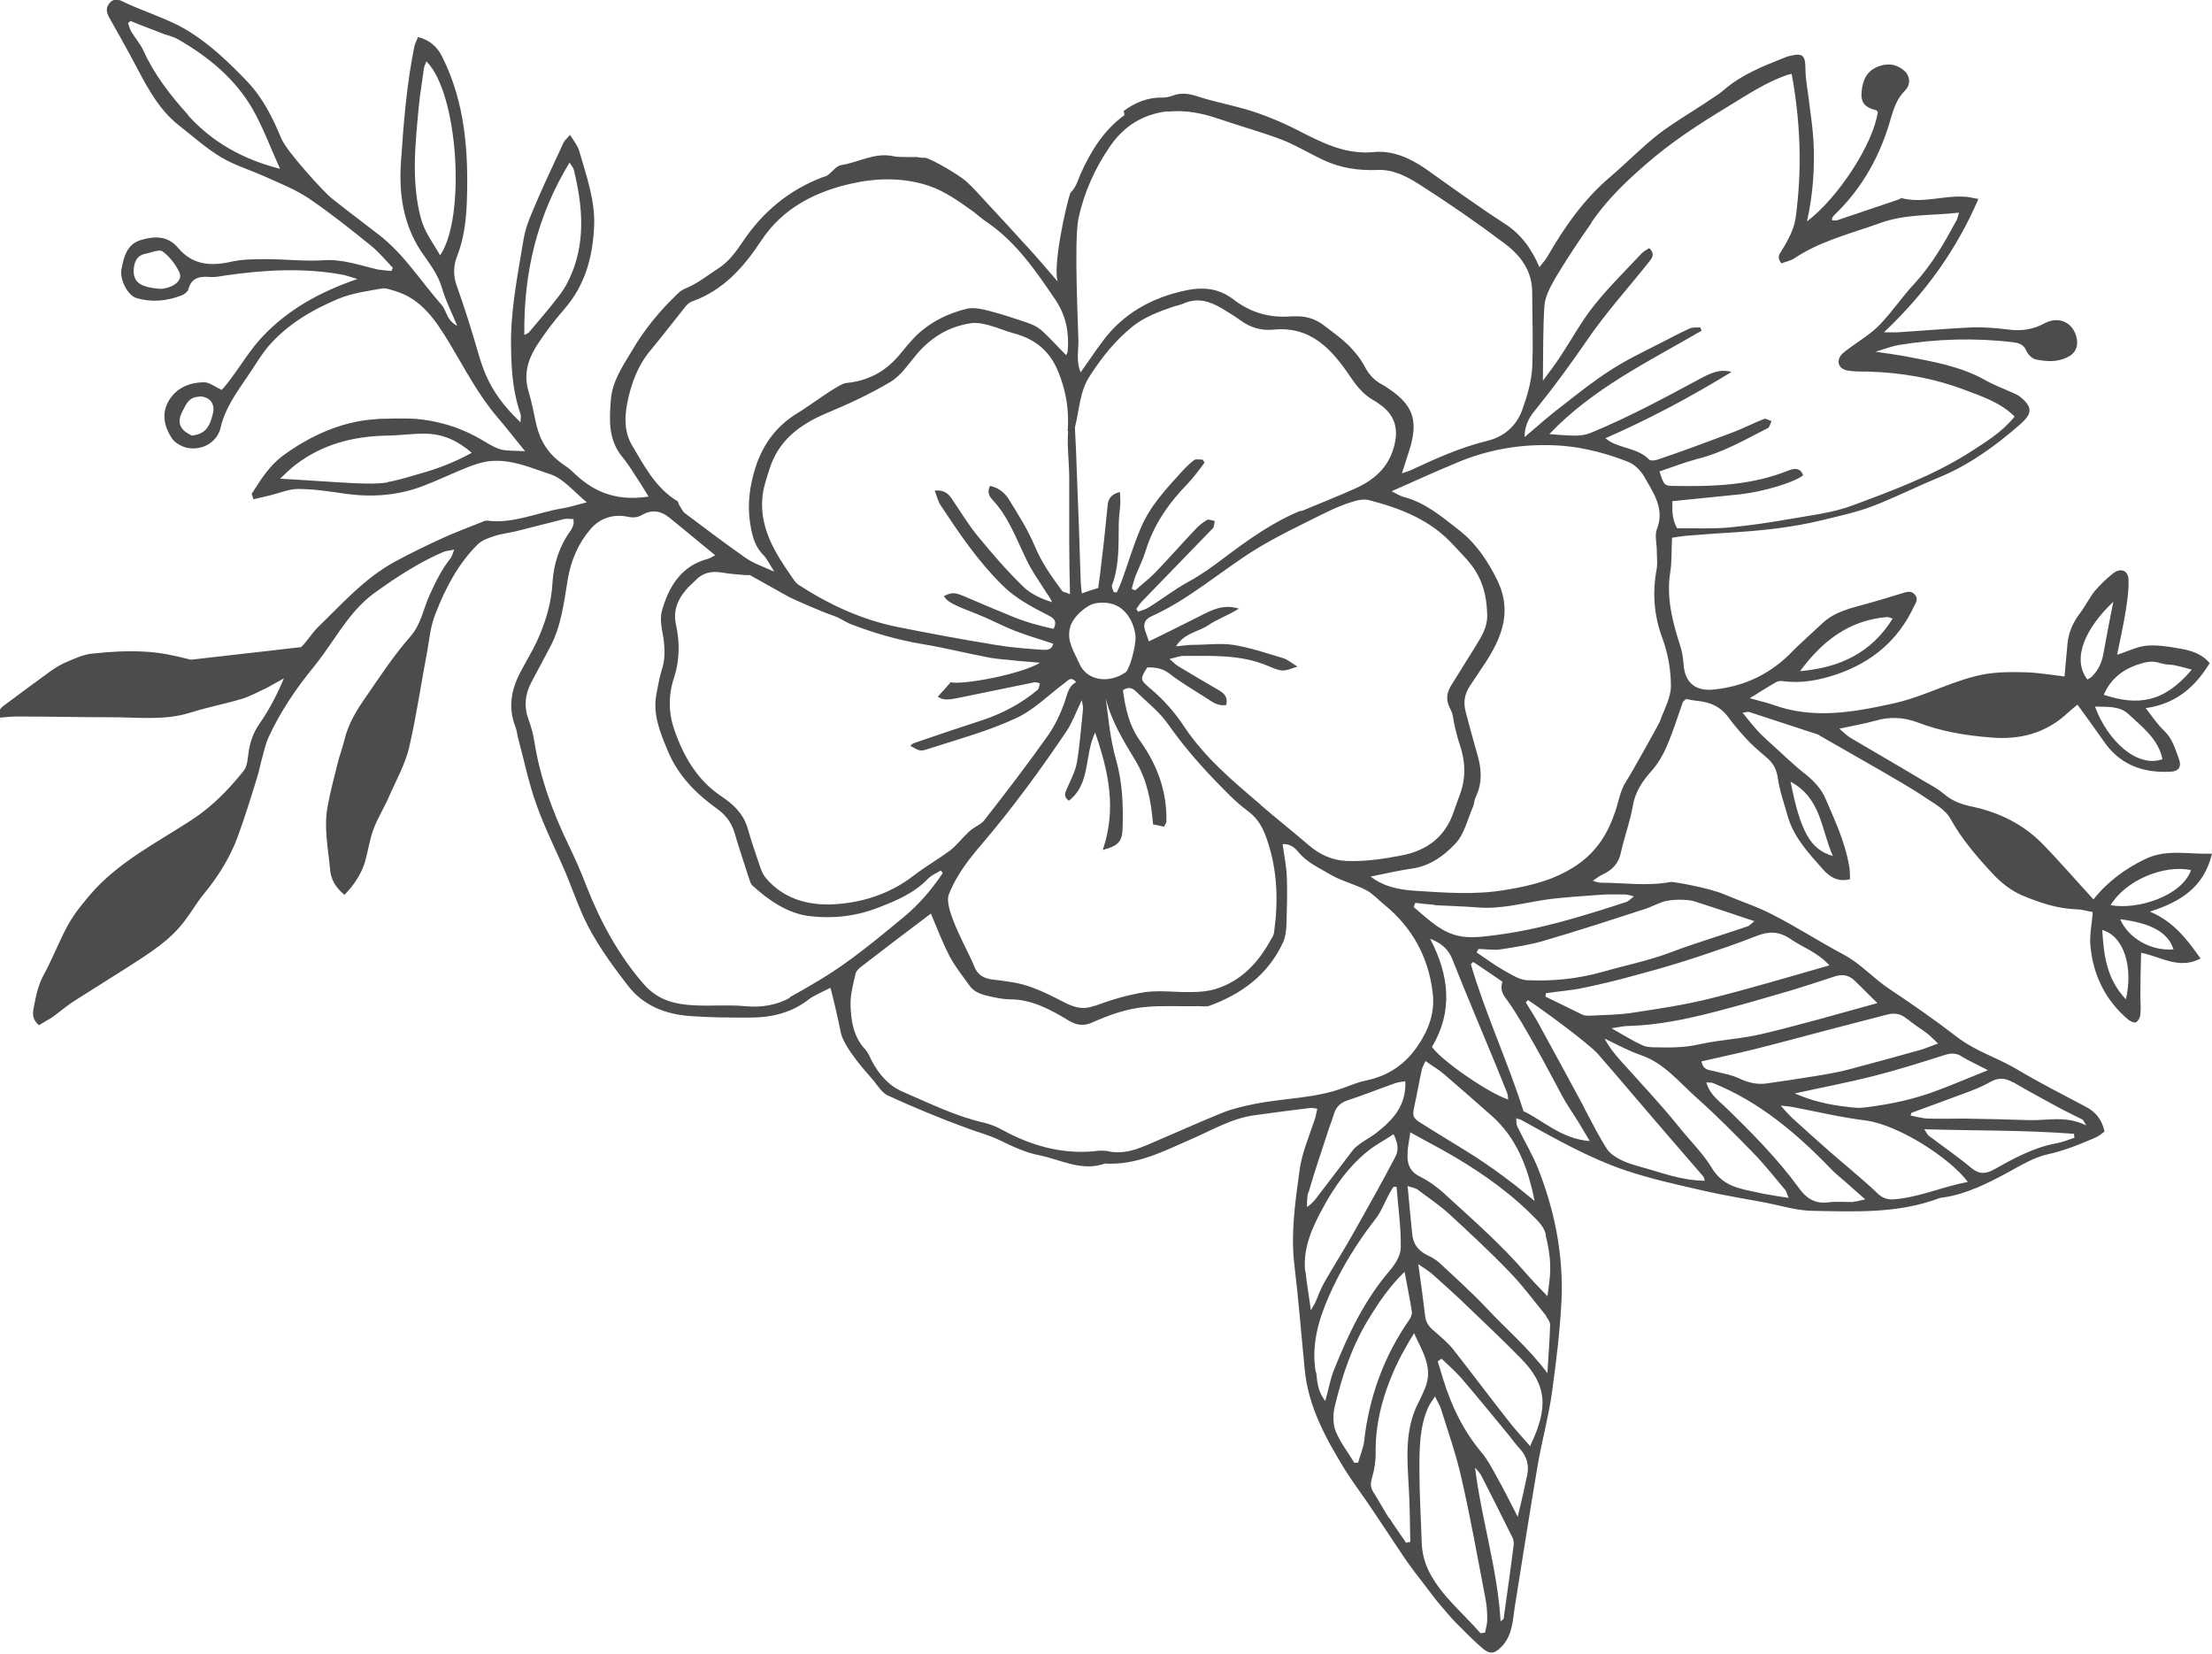 <?xml version="1.0" encoding="UTF-8"?>
<svg id="Layer_2" data-name="Layer 2" xmlns="http://www.w3.org/2000/svg" viewBox="0 0 58.05 43.4">
  <defs>
    <style>
      .cls-1 {
        fill: #4c4c4c;
        stroke-width: 0px;
      }
    </style>
  </defs>
  <g id="Layer_1-2" data-name="Layer 1">
    <path class="cls-1" d="m29.51,3.02c-.54.39-.88.94-1.15,1.54-.07.15-.1.33-.27.5-.11.31-.47,1.93-.33,2.33-.28-.32-.51-.6-.76-.87-.38-.42-.77-.84-1.16-1.26-.15-.17-.31-.34-.47-.49-.21-.19-.94-.61-1.09-.63-.07,0-.14,0-.21-.02.01,0-.5.01-.62-.02-.49-.11-.91.16-1.37.23-.13.02-.23.17-.35.26-.05.04-.12.05-.17.07-.87.34-1.54.9-2.06,1.67-.19.28-.38.55-.69.74-.26.17-.51.37-.8.49-.08.03-.16.08-.22.14-.47.45-.88.94-1.21,1.51-.24.4-.51.79-.55,1.28-.04.53-.07,1.06.31,1.51.18.22.33.48.49.72.06.1.12.2.19.31-.93.14-1.51-.18-1.99-.65-.08-.08-.17-.14-.27-.21-.36-.25-.58-.59-.68-1.01-.07-.3-.12-.6-.21-.89-.13-.43-.02-.82.19-1.16.22-.35.48-.69.75-1,.54-.62.74-1.35.78-2.14.04-.69-.2-1.35-.39-2.01-.04-.14-.14-.26-.24-.42-.08.09-.14.14-.17.2-.22.48-.45.96-.66,1.44-.15.36-.33.72-.39,1.1-.14.85-.31,1.69-.33,2.56,0,.69.02,1.37.25,2.02.02.06,0,.13,0,.22-.59-.56-.89-1.06-1.09-1.75-.18-.62-.37-1.24-.59-1.85-.09-.26-.08-.51.01-.74.18-.46.24-.93.26-1.41.05-1.33-.04-2.64-.65-3.85-.13-.26-.33-.43-.63-.51-.03.09-.07.15-.09.22-.21,1.02-.29,2.06-.36,3.09-.05.81.06,1.59.52,2.3.21.31.45.6.56.98.09.32.25.63.4.99-.28-.14-.28-.4-.41-.55-.55-.62-.99-1.34-1.66-1.85-.41-.32-.83-.63-1.23-.95-.21-.17-1.16-1.21-1.31-1.55-.23-.55-.48-1.07-.91-1.52-.46-.48-.93-.93-1.48-1.28-.56-.36-1.21-.53-1.8-.82-.12-.06-.25-.06-.34.07-.09.12-.06.23,0,.35.2.35.4.71.59,1.06.35.65.66,1.33,1.27,1.8.36.28.7.59,1.09.82.37.22.79.34,1.18.52.38.17.78.33,1.12.56.56.38,1.1.81,1.63,1.24.21.17.38.38.57.58-.01.03-.03.05-.04.08-.12-.01-.24-.02-.36-.04-.48-.11-.93-.28-1.44-.24-.49.03-.98-.03-1.48-.03-.33,0-.66,0-.98.08-.53.11-.98.05-1.34-.38-.27-.32-.62-.31-.98-.2-.36.11-.44.44-.5.75-.06.28.16.7.39.77.4.12.8.08,1.19-.07.07-.03.15-.09.17-.15.09-.35.34-.35.62-.33.11,0,.23-.02.34-.04,1.03-.15,2.07-.21,3.1-.02.1.02.2.06.38.11-.99.34-1.81.8-2.47,1.49-.33.34-.58.77-.87,1.15-.07.1-.15.19-.22.27-.18-.08-.34-.21-.48-.2-.38.01-.72.15-.92.5-.19.34-.1.68.09.97.08.12.26.22.4.25.39.08.79-.14.88-.53.12-.52.42-.92.71-1.35.18-.26.34-.54.54-.78.5-.58,1.15-.96,1.84-1.25.36-.15.75-.2,1.14-.27.1-.02.22.03.33.06.72.21,1.09.79,1.45,1.38.39.65.74,1.33,1.23,1.91.25.29.48.59.75.92-.25-.02-.46,0-.65-.05-.22-.07-.42-.22-.63-.33-.5-.27-1.03-.42-1.59-.47-.29-.02-.94,0-.97,0-.08.03-1.15-.04-2.52.97-.36.27-.58.63-.81.99-.01.02.02.07.04.15.16-.04.31-.07.47-.11.23-.06.47-.16.7-.16.43,0,.86.07,1.28.13.68.09,1.34.04,1.98-.2.4-.15.79-.34,1.19-.5.19-.07.38-.14.58-.16.57-.06,1.09.18,1.61.35.34.12.61.46.94.73-.25.06-.45.13-.65.16-.66.11-1.28.41-1.97.32-.05,0-.1.02-.14.04-.35.14-.7.27-1.05.43-.41.19-.83.39-1.23.61-.79.43-1.38,1.1-2.02,1.72-.16.16-.28.37-.44.52l-2.89.33c-.39-.1-.79-.19-1.19-.21-.47-.03-.94,0-1.4.05-.22.02-.44.12-.65.21-.15.06-.3.15-.43.24-.41.3-.82.6-1.22.9-.1.07-.2.16-.12.33.15-.01.29-.03.44-.03.84,0,1.67.02,2.51.02.68,0,1.37.09,2.04-.12.44-.14.91-.23,1.35-.36.23-.07.44-.19.66-.29.15-.08.3-.17.45-.25-.18.43-.39.83-.64,1.19-.17.24-.25.49-.29.77-.02.16-.03.35-.13.47-.39.49-.83.94-1.37,1.29-.92.6-1.92,1.1-2.65,1.95-.21.25-.42.5-.58.79-.24.43-.41.9-.65,1.33-.15.28-.2.57-.26.87-.03.16-.02.3.14.44.11-.07.23-.13.34-.2.21-.15.4-.32.61-.45.47-.3.94-.59,1.41-.89.54-.35,1.1-.69,1.49-1.23.16-.21.29-.44.46-.65.38-.46.7-.96.91-1.53.2-.55.37-1.1.54-1.66.03-.11.05-.22.08-.33.06-.21.1-.42.19-.62.31-.67.72-1.28,1.19-1.85.09-.11.17-.22.25-.33.42-.58.77-1.21,1.39-1.64.56-.4,1.13-.77,1.76-1.04.07-.03.16-.03.28-.06-.04.11-.06.17-.09.22-.24.3-.4.63-.56.98-.16.36-.22.76-.5,1.08-.43.49-.8,1.05-1.17,1.59-.24.34-.46.7-.56,1.12-.05.2-.12.39-.17.58-.1.4-.21.81-.28,1.21-.09.53.02,1.06.07,1.59.02.29.15.5.38.69.25-.26.44-.54.54-.87.08-.28.12-.58.22-.85.12-.32.31-.61.44-.93.18-.4.4-.8.5-1.23.19-.82.31-1.67.47-2.5.06-.34.09-.69.22-1,.26-.67.59-1.3,1.1-1.81.12-.12.3-.18.46-.23.19-.06.4-.08.59-.13.41-.1.81-.21,1.22-.31.08-.02.16,0,.25,0,0,.07.01.11,0,.14-.02.06-.04.12-.08.17-.29.4-.44.87-.47,1.35-.03.56-.19,1.07-.42,1.57-.13.27-.29.53-.43.8-.24.46-.32.93-.12,1.43.03.08.04.17.06.26.16.59.28,1.19.48,1.75.22.63.53,1.23.79,1.85.15.36.28.73.44,1.09.3.66.73,1.25,1.17,1.82.41.54.99.76,1.64.81.52.04,1.04.04,1.56.04.57,0,1.11-.12,1.57-.49.07-.06.47-.25.55-.29.02.02.22.87.27,1.15.08.43.73,1.12.87,1.29.11.14.22.31.36.38.7.32,1.42.62,2.14.88.27.1.55.17.81.3.33.16.67.32,1.02.39.57.11,1.12.44,1.74.22.82.05,1.53-.32,2.24-.63.56-.24,1.08-.56,1.7-.64.49-.07.97-.13,1.46-.19.05,0,.1.01.17.02-.02.09-.03.16-.05.23-.15.47-.36.93-.42,1.42-.11.81-.23,1.63-.13,2.46.11.91.18,1.82.27,2.73.09.96.54,1.79,1.03,2.59.24.39.52.75.77,1.13.27.4.53.8.8,1.2.19.28.4.55.61.82.12.16.24.32.37.47.13.15.26.31.4.45.23.23.46.47.71.68.2.16.33.1.51-.1.25-.29.26-.65.31-.99.2-1.24.39-2.48.6-3.71.11-.65.29-1.29.38-1.94.11-.8.21-1.61.25-2.42.05-1.19-.18-2.35-.62-3.46-.15-.37-.36-.72-.54-1.09-.03-.06-.02-.13-.03-.22.07.03.11.03.14.05.89.49,1.76.99,2.73,1.32.69.23,1.38.38,2.08.54.52.12,1.04.2,1.57.3.41.08.82.21,1.23.22,1.13.02,2.26.08,3.35-.33.04-.01.07-.02.11-.02.61-.09,1.16-.37,1.7-.66.33-.18.67-.39,1.03-.47.45-.1.87-.27,1.28-.45.09-.04.16-.11.22-.15-.07-.33-.25-.53-.51-.66-.6-.32-1.22-.63-1.8-.98-.51-.3-1.08-.47-1.56-.84-.57-.44-1.16-.85-1.76-1.25-.43-.28-.77-.68-1.23-.92-.62-.33-1.22-.72-1.85-1.04-.4-.21-.84-.35-1.26-.53-.42-.18-1.37-.34-1.41-.33-.62.12-1.24.02-1.86.02-.05,0-.09-.02-.19-.05.11-.07.17-.13.25-.16.26-.12.43-.29.49-.59.09-.41.24-.8.31-1.21.06-.37.25-.65.49-.92.17-.19.31-.43.41-.67.16-.37.28-.76.41-1.13.01-.03.05-.05.09-.09.09.02.19.04.29.05.35.03.63.16.84.46.16.22.35.43.54.63.15.15.32.29.48.43.15.14.23.3.26.53.05.34.17.66.26.99.16.55.55.96.92,1.38.17.19.38.34.71.26,0-.12,0-.26-.03-.39-.11-.61-.37-1.16-.61-1.72-.11-.26-.3-.46-.52-.64-.3-.23-.57-.5-.85-.75-.14-.13-.28-.25-.41-.39-.13-.14-.25-.3-.4-.48.1-.01.14-.03.17-.02.59.19,1.18.39,1.77.58.04.01.07.03.1.05.51.29,1.01.58,1.52.87.43.25.86.49,1.27.77.23.15.51.31.63.54.3.54.7,1,1.11,1.44.21.23.48.44.76.56.45.19.92.35,1.43.37.15,0,.29.05.43.07-.02.32-.09.61-.06.89.07.77.4,1.44,1,1.94.05.04.16.09.2.06.06-.04.11-.13.11-.21.02-.16,0-.33,0-.49,0-.36.01-.73.02-1.12.52.1.99.45,1.56.15-.36-.51-.71-.97-1.33-1.23.81-.26,1.42-.64,1.63-1.52-.62.02-1.2-.13-1.75.14-.52.25-.99.59-1.36,1.06-.47-.51-.89-1-1.34-1.46-.5-.51-1.13-.82-1.82-.97-.3-.06-.55-.15-.78-.35-.13-.11-.29-.2-.45-.29-.65-.39-1.31-.77-1.97-1.16-.09-.05-.17-.13-.31-.25.37-.08.66-.13.95-.21.37-.11.74-.09,1.09.04.62.24,1.27.35,1.93.4.76.07,1.46-.11,2.03-.65.08-.07.16-.14.25-.21.25.34.47.65.69.96.41.6,1,.83,1.71.8.26,0,.35-.12.25-.37-.09-.24-.16-.5-.37-.7-.18-.17-.32-.38-.49-.6.8-.11,1.3-.56,1.68-1.18-.22-.26-.5-.33-.77-.38-.28-.05-.58-.1-.87-.08-.26.02-.5.15-.79.24.09-.43.17-.8.23-1.18.04-.26.08-.53.07-.79-.01-.24-.2-.32-.4-.17-.18.14-.34.3-.49.47-.15.19-.25.41-.4.6-.17.23-.28.48-.31.76-.03.28-.05.57-.08.88-.34-.04-.68-.1-1.02-.11-.34-.01-.68-.01-1.02.04-.84.14-1.58.58-2.42.77-1.08.24-2.13.43-3.2.04-.17-.06-.36-.1-.6-.17.26-.16.46-.29.67-.41.05-.03.12-.05.18-.04.5.07.97-.02,1.44-.18.93-.32,1.61-.9,2.02-1.78.05-.1.12-.2.02-.31-.1-.11-.2-.07-.31-.04-.33.1-.65.2-.98.29-.4.11-.81.2-1.13.5-.05.05-.69.63-.77.72-.56.59-1.24.93-2.06,1.02-.5.06-.79-.17-.82-.68-.01-.16-.04-.33-.09-.48-.2-.62-.36-1.24-.26-1.9.05-.29.03-.6.05-.92.13-.02.24-.04.35-.05.46-.04.93-.07,1.4-.1.72-.05,1.43-.13,2.14-.3.45-.11.92-.21,1.35-.37.58-.22,1.13-.5,1.71-.74.82-.33,1.53-.84,2.19-1.42.33-.29.32-.46-.02-.73-.05-.04-.11-.06-.17-.09-.24-.11-.49-.2-.72-.33-.65-.37-1.38-.49-2.1-.63-.24-.04-.48-.08-.79-.12.26-.08.44-.15.62-.18.99-.16,1.99-.19,2.99-.07.16.02.28.06.35.23.04.09.15.2.24.22.29.06.58.08.86-.07.19-.1.26-.27.22-.48-.08-.41-.46-.6-.84-.4-.29.16-.59.21-.92.17-.33-.04-.66-.07-.99-.06-.66.03-1.31.09-1.97.13-.09,0-.18,0-.34,0,1.09-1.03,1.9-2.16,2.48-3.5-.14-.02-.26-.06-.39-.06-.54-.03-1.08.18-1.62.04-.03,0-.07.03-.1.04-.53.18-1.07.36-1.6.54-.04.01-.09,0-.13,0,0-.04,0-.05,0-.06.02-.03.04-.06.07-.09.73-.7,1.2-1.56,1.47-2.52.08-.27.16-.52.37-.73.17-.17.14-.42-.06-.56-.23-.17-.48-.16-.72-.04-.28.15-.35.42-.36.71,0,.26.17.35.38.4.02,0,.03.03.05.05-.12.83-1.03,2.24-1.86,2.87.16-.71.21-1.42.17-2.13-.02-.33-.07-.66-.11-.98-.03-.3-.1-.6-.1-.89,0-.36-.07-.43-.42-.34-.05.01-.1.03-.15.05-.55.22-1.11.44-1.57.84-.15.13-.33.23-.5.35-.41.27-.84.52-1.23.82-.43.34-.82.74-1.24,1.1-.7.59-1.21,1.32-1.66,2.1-.05.09-.13.17-.21.28-.21-.49-.49-.87-.91-1.14-.71-.46-1.4-.96-2.09-1.45-.41-.28-.87-.48-1.35-.43-.72.07-1.32-.23-1.91-.53-.48-.25-.96-.45-1.47-.6-.42-.12-.85-.2-1.27-.34-.22-.07-.42-.09-.63-.01-.08.03-.17.05-.26.05-.39-.01-.72.13-1.02.35Zm-14.56,1.25c.04.07.1.13.11.19.24.98.32,1.96-.14,2.9-.08.17-.19.33-.31.48-.23.3-.48.58-.72.87-.02.03-.06.04-.13.08-.02-1.63.33-3.12,1.19-4.53Zm-3.91,1.44c-.25-.97-.14-1.94-.05-2.91.03-.33.09-.65.13-.98.01-.07.04-.13.07-.21.84.83,1.04,4.1.36,5.09-.19-.34-.42-.62-.51-1Zm-6.1-2.69c-.47-.52-.89-1.06-1.18-1.7-.08-.17-.21-.32-.31-.48-.04-.07-.06-.15-.09-.23.02-.02.04-.04.06-.06.07.03.14.05.2.08.23.09.47.18.7.27.12.04.25.07.35.13.8.46,1.51,1.04,1.97,1.85.27.48.46,1,.71,1.55-.98-.25-1.78-.7-2.42-1.41Zm-.73,4.56c-.09-.01-.27-.02-.43-.08-.21-.07-.29-.23-.27-.45.02-.19.09-.35.3-.39.16-.03.37-.13.46-.06.18.13.34.34.44.55.09.19-.13.4-.49.43Zm1.01,2.82c.27,0,.43.18.37.44-.09.39-.22.55-.56.59-.04-.03-.14-.07-.21-.14-.16-.16-.12-.34-.02-.52.09-.18.17-.36.43-.36Zm4.94,2.26c-.27.04-.55.03-.83.02-.63-.03-1.25-.08-1.98-.12.16-.15.27-.26.4-.36.7-.54,1.51-.75,2.38-.77.35,0,.71-.06,1.06-.05.45.01.83.19,1.19.5-.43.24-.87.41-1.33.54-.29.08-.58.18-.88.23Zm37.94,9.8c-.59-.17-.85-.64-1.11-1.95.81.44.8,1.25,1.11,1.95Zm7.69,3.76c-.51-.54-.58-1.16-.62-1.82.59.17.81,1.01.62,1.82Zm1.25-1.31c-.59.05-1.18-.29-1.4-.79.82.1,1.26.35,1.4.79Zm.46-2.08c-.24.68-1.4,1.05-2.11.92.39-.65,1.39-1.07,2.11-.92Zm-1.65-4.1c.36.34.79.65.9,1.19-.67.24-1.45-.5-1.77-1.38.33.01.64-.02.87.19Zm.87-1.33c.11.05.25.03.37.06.13.03.26.06.43.11-.74.88-1.43.95-2.31.66.18-.42.51-.68.95-.81.18-.06.36-.09.56-.01Zm-1.26-1.61c-.09.45-.18.91-.26,1.36-.04.23-.13.43-.3.6-.03.03-.08.05-.12.08-.42-.55-.05-1.35.68-2.04Zm-8.22,1.82c.58-.79,1.29-1.34,2.29-1.42.03,0,.07.02.14.04-.57.92-1.41,1.29-2.43,1.38Zm-29.48-4.47c-.56-.35-.85-.91-1.17-1.45-.21-.35-.2-.74-.13-1.11.1-.51.28-1,.63-1.41.3-.36.58-.73.87-1.09.05-.07.12-.14.2-.17.82-.29,1.36-.9,1.82-1.6.56-.85,1.42-1.28,2.35-1.49.65-.15,1.36-.17,2.03.05.45.15.81.42,1.18.68.13.1.25.21.39.3.76.53,1.26,1.27,1.77,2.02.28.42.36.86.32,1.34,0,.03-.02.07-.04.11-.23-.23-.44-.47-.67-.67-.12-.1-.28-.16-.43-.21-.3-.1-.6-.2-.91-.28-.19-.05-.41-.1-.59-.06-.5.12-.95.34-1.33.7-.17.17-.32.36-.47.54-.36.42-.82.66-1.38.71-.19.02-.97.61-1.24.77-.62.37-.99.9-1.18,1.6-.14.51-.17.99-.06,1.5.05.24.13.46.31.64.1.1.16.24.29.44-.31-.14-.55-.22-.75-.36-.54-.38-1.06-.77-1.59-1.17-.07-.05-.1-.14-.15-.21-.03-.04-.03-.11-.07-.13Zm10.96,13.25c-.29.11-.5.05-.75-.07-.33-.17-.66-.34-1-.45-.3-.1-.62-.13-.93-.17-.23-.03-.39-.12-.48-.36-.13-.35-.81-1.5-.66-1.87.21-.54.57-.98.94-1.41.77-.91,1.47-1.87,2.14-2.86.16-.24.26-.52.41-.83.02.12.04.18.03.25-.05.46-.08.93-.16,1.39-.04.23-.16.45-.25.66-.05.12-.12.22.04.34.58-.45.4-1.19.69-1.79.35,1.02.57,2,.2,3.08.4-.1.51-.22.52-.55.02-.61,0-1.21-.17-1.81-.15-.52-.2-1.07-.27-1.61.15.6.47,1.12.78,1.63.3.5.41,1.05.46,1.67.09.02.19.04.29.06.03-.07.06-.1.06-.13.02-.79-.24-1.49-.69-2.12-.29-.4-.39-.87-.45-1.33.18-.12.28-.03.37.06.28.27.6.52.82.84.36.51.76.98,1.19,1.43.29.3.58.61.91.85.27.2.4.47.49.74.27.78.3,1.59.19,2.4,0,.07-.04.15-.08.21-.33.61-.78,1.1-1.46,1.31-.2.06-.42.08-.63.08-.4.01-.81-.05-1.21,0-.45.07-.89.2-1.32.36Zm-1.41-9.01c-.49.31-2.06.6-2.36.52-.12.14-.23.26-.34.38.15.11.33.07.5.04.68-.14,1.37-.28,2.05-.42.03,0,.07.01.13.03-.02.06-.02.14-.06.17-.44.37-.94.63-1.49.81-.59.19-1.18.39-1.76.59-.03.01-.06.04-.09.07.25.14.26.15.47.08.77-.25,1.56-.46,2.29-.8.47-.21.86-.61,1.29-.93.09-.06.16-.19.3-.02-.21.11-.23.32-.3.52-.11.31-.25.61-.44.88-.53.75-1.09,1.48-1.66,2.21-.08.11-.23.17-.35.26-.05.04-.1.09-.15.14-.13.13-.25.28-.4.4-.31.23-.66.43-.97.67-.64.49-1.38.72-2.16.75-.64.02-1.26-.16-1.71-.69-.06-.07-.11-.17-.14-.26-.12-.35-.24-.7-.34-1.05-.11-.38-.38-.63-.68-.83-.65-.43-1.01-1.07-1.25-1.77-.15-.44-.15-.91,0-1.35.15-.47.15-.93.05-1.39-.08-.36.04-.65.26-.91.07-.09.16-.16.24-.24.19-.21.42-.26.69-.22.21.04.43.05.64.07.04,0,.08,0,.11,0,.34.19.68.38,1.02.57.05.03.85.39,1.21.51.14.05.26.14.4.2.62.24,1.24.42,1.9.53.6.1,1.19.25,1.78.36.24.04.48.05.72.08.2.02.4.03.6.05Zm.77-.91c.06-.27.43-.6.67-.64.82-.14,1.04.62,1.05.88s-.16.86-.26.93c-.45.31-1.03.22-1.22-.24-.13-.3-.33-.57-.24-.93Zm5.01,4.65c-.73-.62-1.47-1.24-2.01-2.05-.25-.38-.55-.72-.91-1.02-.26-.22-.25-.24-.06-.54.2,0,.38.02.56.15.32.25.67.45,1.01.67.15.1.29.2.5.17.05-.21-.05-.31-.21-.4-.35-.2-.7-.41-1.05-.62-.07-.04-.13-.11-.23-.19.15-.03.26-.08.37-.08.75,0,1.5-.04,2.21.26.4.17.4.15.78.02-.15-.09-.25-.18-.37-.22-.44-.13-.87-.28-1.32-.35-.34-.05-.7,0-1.06,0-.12,0-.24.02-.44.04.23-.36.59-.38.84-.55.25-.17.55-.27.81-.44-.46-.15-.82.1-1.19.28-.38.19-.76.38-1.17.58-.04-.11-.07-.2-.1-.29-.06-.18.01-.3.17-.37,1-.45,1.82-1.19,2.74-1.76.59-.36,1.23-.66,1.85-.97.23-.11.46-.21.7-.28.13-.04.28-.07.41-.04.84.22,1.63.52,2.24,1.2.23.25.47.47.63.78.18.34.23.69.24,1.06,0,.29-.14.53-.29.77-.22.35-.44.71-.66,1.06-.12.2-.14.39-.02.61.08.14.08.31.12.47.04.15.07.3.12.44.16.46.18.91,0,1.37-.05.13-.09.26-.14.39-.22.68-.7,1.05-1.4,1.18-.47.09-.95.16-1.43.14-.38-.02-.7-.17-.98-.41-.42-.36-.86-.71-1.28-1.07Zm1.07-7.73c-.75.3-1.4.77-2.04,1.25-.3.23-.61.45-.94.63-.35.19-.67.44-1.02.66-.09.06-.19.08-.29.12-.02-.02-.03-.05-.05-.07.05-.07.09-.14.14-.19.62-.64,1.25-1.29,1.87-1.93.04-.04.03-.13.05-.19-.07-.01-.15-.05-.2-.03-.12.07-.23.16-.32.26-.36.38-.7.77-1.06,1.14-.16.16-.34.3-.51.45-.03-.01-.06-.03-.09-.04.03-.11.06-.23.1-.34.09-.22.2-.44.27-.67.21-.68.61-1.25,1.1-1.75.16-.17.3-.36.44-.55-.02-.03-.03-.06-.05-.08-.07,0-.17-.02-.22.01-.12.09-.23.2-.33.31-.41.45-.83.9-1.07,1.47-.19.44-.33.91-.49,1.36-.04.11-.09.22-.14.33-.03,0-.05,0-.08,0-.02-.06-.06-.13-.05-.18.2-.52.17-1.07.18-1.61,0-.18.03-.35.04-.53,0-.09,0-.19-.01-.31-.21.05-.3.16-.32.33-.05.46-.09.93-.15,1.39-.03.26-.06.53-.1.8-.14.04-.27.08-.43.14-.01-.13-.03-.24-.03-.35-.03-.93-.06-1.87-.1-2.8-.01-.39-.03-.78-.05-1.17,0-.01,0-.03,0-.04.12-.46.12-.95.4-1.36.31-.48.66-.92,1.12-1.29.32-.25.68-.38,1.05-.51.1-.03.2-.05.29-.09.37-.16.69-.05,1.01.14.16.1.33.2.48.31.26.19.55.27.86.24.99-.1,1.54.53,2.02,1.24.17.25.34.46.6.61.09.05.17.11.25.17.34.28.41.63.29,1.06-.15.55-.53.87-1.02,1.09-.47.21-.95.4-1.43.6Zm-6.13-2.08c-.03.41.03.83.03,1.25,0,.5,0,1.01,0,1.51,0,.06,0,.13,0,.19,0,.43.01.86.02,1.33-.11-.05-.18-.05-.21-.09-.27-.37-.53-.73-.71-1.16-.18-.43-.43-.83-.68-1.23-.11-.18-.28-.32-.5-.36-.09.18,0,.3.09.39.41.45.61,1.02.87,1.55.12.26.29.5.45.75.07.12.16.22.22.36-.29-.09-.57-.22-.77-.42-.42-.41-.8-.85-1.17-1.3-.25-.3-.45-.64-.67-.96-.09-.14-.19-.27-.47-.25.06.16.09.29.15.38.49.74.98,1.47,1.62,2.1.35.35.77.57,1.2.79.13.07.26.13.15.36-.37-.08-.74-.18-1.1-.33-.42-.17-.84-.35-1.26-.53-.25-.1-.31-.1-.52,0,.09.15.22.22.89.48.33.13.64.3.97.43.33.13.66.22,1.01.34-.04.18-.19.16-.28.16-.42-.03-.83-.06-1.24-.13-.86-.14-1.72-.3-2.57-.47-.94-.19-1.8-.59-2.6-1.11-.07-.05-.12-.13-.17-.2-.14-.21-.29-.42-.41-.64-.3-.53-.46-1.1-.32-1.71.04-.16.09-.32.14-.47.23-.75.78-1.17,1.48-1.47.58-.24,1.16-.51,1.7-.83.28-.17.48-.48.7-.74.38-.44.85-.72,1.42-.8.14-.02.3.01.45.05.23.06.45.16.68.22.55.15.93.46,1.15,1,.21.51.29,1.01.25,1.56Zm-7.3,14.87c-.36.2-.76.26-1.18.22-.43-.04-.86,0-1.29-.02-.51-.02-.98-.12-1.36-.55-.67-.77-1.14-1.64-1.51-2.58-.14-.37-.3-.73-.47-1.08-.42-.87-.75-1.77-.9-2.73-.03-.2-.09-.4-.16-.59-.11-.32-.08-.62.07-.92.17-.31.33-.63.5-.94.3-.56.37-1.18.47-1.79.08-.49.28-.95.6-1.32.25-.29.6-.4.98-.32.14.03.26.02.39-.06.23-.13.47-.1.68.07.4.32.8.66,1.22,1-.07.03-.12.07-.18.09-.71.18-1.04.73-1.22,1.37-.06.22,0,.48.04.71.04.29.05.58-.05.86-.06.19-.09.4-.13.59-.11.54.09,1.02.29,1.5.27.66.75,1.14,1.31,1.54.22.16.36.35.44.6.12.41.26.82.39,1.23.02.06.04.13.08.17.44.4.93.74,1.52.81.61.07,1.22,0,1.8-.23.47-.18.94-.38,1.3-.76.09-.09.22-.14.33-.21.02.02.03.04.05.07-.29.43-.62.82-1.02,1.15-.51.42-1.01.84-1.55,1.22-.46.33-.95.61-1.45.89Zm9.33,3.88c-.31.13-.62.22-.96.15-.13-.03-.28-.02-.42,0-.86.07-1.64-.16-2.39-.57-.14-.08-.3-.14-.46-.18-.75-.17-1.43-.51-2.13-.81-.38-.16-.63-.46-.82-.81-.05-.1-.09-.21-.17-.3-.32-.34-.38-.77-.39-1.2,0-.26.07-.52.13-.78.01-.07.07-.13.13-.18.62-.48,1.24-.95,1.85-1.41.15.36.3.75.49,1.12.15.28.35.53.53.78.15.2.38.24.6.29.15.03.3.06.45.06.58,0,1.07.27,1.55.56.2.12.38.15.61.05.45-.2.92-.37,1.42-.41.45-.04.91-.01,1.36-.02.1,0,.21.02.3-.01.85-.31,1.54-.82,1.93-1.66.06-.13.08-.29.09-.44.01-.43.03-.86.01-1.29-.01-.28-.07-.55-.11-.85.17-.02.31.08.4.19.23.29.56.43.86.61.29.17.64.25.94.41.17.09.31.25.46.37.74.6,1.17,1.38,1.28,2.33.06.51-.11.96-.38,1.36-.32.49-.78.81-1.37.93-.2.04-.39.12-.58.19-.75.28-1.55.27-2.32.42-.3.06-.6.13-.88.24-.68.28-1.35.58-2.03.87Zm7.47-5.43c.28.11.47.26.58.53.37.93.76,1.85,1.14,2.77.1.25.2.49.3.74.02.05.02.11.03.18-.52-.17-1.75-1.02-2-1.38.56-.94.45-1.89-.05-2.84Zm-3.19,6.66c.15-.52.32-1.03.49-1.54.05-.17.12-.33.17-.5.05-.18.15-.3.34-.37.43-.14.85-.31,1.28-.46.08-.03.16-.03.26-.05.03.65-.34,1.03-.78,1.37-.13.1-.47.28-.59.43-.3.4-.6.78-.9,1.18-.08.11-.16.22-.31.32,0-.13,0-.26.03-.38Zm-.09,2.06c-.06-.62.2-1.17.48-1.68.3-.55.67-1.07,1.17-1.47.2-.16.43-.28.67-.44.12.23.14.42.05.59-.34.65-.7,1.29-1.06,1.93-.25.45-.53.89-.79,1.34-.1.17-.17.36-.25.55-.02.05-.06.1-.12.21-.05-.4-.11-.71-.14-1.03Zm.28,2.66c-.12-.7.06-1.35.34-1.99.32-.73.74-1.41,1.23-2.04.15-.19.24-.44.36-.66.03-.06.07-.12.11-.18.03,0,.05,0,.08,0,.04.53.12,1.07.11,1.6,0,.2-.15.44-.29.6-.66.77-1.09,1.67-1.46,2.6-.1.24-.14.5-.23.82-.21-.27-.21-.52-.24-.76Zm1.01,2.37c-.16-.27-.36-.52-.48-.81-.08-.18-.08-.43-.04-.63.19-.81.45-1.6.89-2.32.26-.43.55-.86.95-1.25.07.38.14.71.19,1.04.01.07-.02.15-.06.21-.67.96-1.06,2.03-1.19,3.19-.02.19-.11.38-.16.57h-.1Zm.91,1.45c-.14-.22-.27-.46-.41-.68-.07-.12-.08-.21-.04-.35.07-.24.11-.49.1-.74,0-.66.15-1.28.39-1.88.16-.41.38-.81.62-1.2.21.47.51.9.29,1.44-.06.14-.12.28-.19.41-.35.7-.28,1.45-.24,2.19.03.48.03.96.04,1.44-.04,0-.07.01-.11.02-.15-.22-.3-.43-.44-.65Zm2.4,3.02c-.46-.53-1.03-.98-1.35-1.62-.12-.24-.18-.49-.19-.76-.02-.63-.06-1.26-.06-1.9,0-.56,0-1.12.23-1.64.04-.09.1-.17.18-.29.06.13.12.22.15.31.19.61.4,1.2.54,1.82.24,1.05.43,2.11.63,3.16.04.19.05.38.05.57,0,.12-.04.24-.06.34-.07,0-.1.02-.11.01Zm.88-2.37c-.08.66-.18,1.33-.27,1.99,0,.02-.03.03-.08.07-.08-1.37-.5-2.66-.67-4.03.06.07.12.13.16.2.27.53.54,1.06.8,1.59.03.05.06.12.05.18Zm.35-1.78c-.07.34-.15.68-.25,1.1-.21-.41-.37-.73-.55-1.05-.12-.22-.24-.45-.4-.64-.48-.57-.79-1.22-1.01-1.93-.05-.15-.09-.31-.14-.46l.1-.07c.18.17.36.33.52.51.42.49.83.99,1.24,1.49.1.13.2.26.31.38.17.19.23.42.18.66Zm.08-.75c-.22-.25-.44-.49-.63-.74-.47-.6-.92-1.2-1.39-1.8-.15-.19-.34-.34-.52-.5-.12-.1-.2-.21-.22-.38-.05-.43-.11-.86-.18-1.36.16.11.28.18.39.28.28.25.56.5.83.76.49.47.99.94,1.47,1.43.69.7.73,1.29.25,2.29Zm.41-3.42c.05.07.11.16.11.23-.01.42-.05.85-.07,1.27-.5-.67-1.09-1.16-1.61-1.72-.39-.41-.81-.79-1.23-1.18-.09-.08-.21-.15-.32-.2-.24-.12-.37-.3-.39-.56-.04-.4-.08-.8-.12-1.25.12.04.21.05.27.1.28.21.58.41.84.65.53.49,1.06.98,1.56,1.5.35.36.65.77.97,1.16Zm-.01-2.13c.2.8.11,1.13.05,1.61-.2-.21-.4-.41-.58-.62-.63-.73-1.35-1.36-2.06-2.01-.21-.2-.45-.38-.71-.51-.28-.14-.34-.36-.32-.62,0-.15.04-.3.07-.54.41.23.78.42,1.14.63.81.48,1.57,1.02,2.22,1.71.1.11.16.2.2.35Zm-.29-.89c-.24-.19-.42-.35-.61-.49-.3-.23-.61-.45-.93-.66-.47-.3-.95-.58-1.42-.88-.24-.15-.25-.19-.19-.47.07-.31.12-.62.19-.93.01-.07.05-.13.1-.24.18.13.34.22.48.34.42.36.84.73,1.26,1.1.64.57.94,1.32,1.12,2.22Zm-.29-2.36c-.42-1.32-1-2.55-1.38-3.85.02-.02.04-.04.06-.06.25.16.49.33.77.52-.08.23.03.36.15.52.26.37.48.77.71,1.17.25.44.48.89.72,1.33.12.22.27.43.4.64.09.15.18.3.31.52-.75-.06-1.22-.54-1.75-.79Zm3.06,1.46c-.16-.04-.32-.09-.47-.16-.14-.07-.3-.16-.39-.29-.22-.34-.4-.7-.59-1.06-.02-.04-.04-.09-.07-.14-.37-.69-.75-1.38-1.12-2.06-.11-.21-.24-.4-.36-.6.02-.02.04-.04.06-.06.28.18,1.56,1.11,1.83,1.41.51.58,1,1.17,1.51,1.76.42.49.84.97,1.26,1.46.02.02.02.06.04.11-.61,0-1.15-.22-1.71-.37Zm3.35.73c-.09-.01-.18-.03-.26-.05-.46-.1-.91-.15-1.21-.65-.23-.38-.56-.7-.85-1.06-.49-.61-1.03-1.18-1.55-1.76-.15-.17-.29-.34-.41-.57.31.15.62.32.94.43.62.21,1.01.71,1.47,1.12.52.46,1.01.96,1.5,1.46.29.3.55.63.82.95.04.04.05.11.1.22-.22-.03-.39-.06-.56-.09Zm2.25.2c-.23,0-.46-.02-.68.01-.35.04-.58-.13-.76-.39-.57-.78-1.25-1.46-1.94-2.13-.18-.17-.4-.33-.48-.63.09.01.14,0,.18.02,1.21.49,2.18,1.31,3.07,2.23.18.19.4.35.59.53.09.08.18.16.33.29-.15.03-.23.06-.31.06Zm3.01-.53c-.69.13-1.29.41-1.96.46-.17.01-.3-.04-.43-.17-.4-.38-.84-.73-1.26-1.1-.32-.28-.64-.57-.96-.86-.09-.08-.17-.18-.31-.33.16.02.25.02.33.04.63.12,1.26.27,1.9.35.86.11,2.22.99,2.68,1.61Zm2.8-1.16c-.16.05-.32.12-.49.15-.6.11-1.12.4-1.64.69-.22.12-.38.12-.58-.04-.36-.3-.74-.56-1.11-.84-.05-.03-.07-.09-.13-.18,1.34.04,2.64.02,3.93.12,0,.03,0,.06.01.1Zm-1.61-1.45c.37.22.75.42,1.13.63.22.12.45.23.67.34.03.01.04.05.11.16-.54-.27-1.03-.12-1.51-.14-.57-.02-1.14-.03-1.71-.04-.3,0-.61.01-.91,0-.16,0-.32-.05-.48-.08,0-.02.02-.05.02-.07.51-.19,1.02-.37,1.52-.56.19-.07.37-.15.55-.25.21-.12.39-.11.6.01Zm-1.38-.69c.2.12.42.22.71.37-.48.19-.87.36-1.27.51-.64.25-1.3.39-1.98.47-.15.02-.3,0-.45-.02-.48-.05-.94-.16-1.37-.35.68-.15,1.37-.28,2.04-.45.64-.16,1.27-.36,1.9-.56.16-.05.29-.05.43.03Zm-1.4-.97c.16.14.35.25.52.38.09.07.16.15.28.26-.19.07-.33.13-.47.17-.61.17-1.22.34-1.83.5-.29.08-.59.13-.89.18-.44.07-.88.14-1.32.2-.24.03-.47-.02-.7-.13-.21-.1-.46-.14-.69-.2-.12-.03-.26-.02-.31-.25.47-.11.91-.2,1.35-.31.65-.16,1.3-.34,1.95-.51.53-.14,1.05-.27,1.58-.41.2-.05.36-.02.52.12Zm-1.4-1.02c.21.2.41.41.61.6-.95.26-1.98.56-3.03.81-.54.13-1.1.15-1.64.27-.39.09-.78.09-1.17.08-.12,0-.26-.01-.36-.07-.24-.11-.46-.25-.78-.43.21-.03.32-.06.44-.06.78-.02,1.53-.18,2.27-.37.66-.17,1.31-.36,1.96-.55.4-.12.79-.25,1.19-.38.19-.06.35-.04.5.09Zm-1.67-1.08c.32.22.7.34,1.02.69-1.09.31-2.12.62-3.17.88-.65.16-1.32.26-1.98.36-.37.06-.76.06-1.14.08-.06,0-.13,0-.18-.02-.33-.16-.65-.32-.98-.48,0-.03,0-.06.01-.09.33-.05.66-.07.98-.14.49-.1.98-.22,1.47-.36.5-.13,1-.28,1.49-.44.54-.18,1.08-.36,1.61-.57.31-.12.57-.11.86.08Zm-2.52-.99c.5.16,1,.33,1.57.52-.1.08-.14.13-.19.14-.67.23-1.35.43-2.01.68-.58.22-1.19.34-1.78.51-.64.18-1.3.25-1.96.22-.21,0-.42-.14-.62-.25-.25-.14-.49-.32-.73-.48.02-.03.03-.06.05-.09.19,0,.39.04.58.01.39-.06.78-.12,1.15-.23.89-.26,1.78-.55,2.67-.84.14-.05.28-.12.42-.17.25-.09.7-.07.85-.02Zm-6.83.1c.38.02.76.03,1.14.06.6.05,1.17-.11,1.76-.2.47-.07.95-.09,1.43-.13.23-.02.45-.01.68-.01.06,0,.11.02.23.05-.1.08-.15.13-.21.15-1.11.36-2.22.71-3.38.86-.31.04-.64.09-.94.04-.51-.08-.87-.45-1.25-.77.01-.04.03-.07.04-.11.17.02.34.04.51.05Zm5.84-9.29c0,.15.02.31,0,.45-.12.62-.08,1.22.14,1.82.15.4.23.84.23,1.27,0,.31-.18.62-.29.93-.01.04-.75,1.37-.89,1.58-.15.23-.19.52-.28.78-.19.57-.48,1.05-1.01,1.41-.58.39-1.2.54-1.87.65-.81.14-1.62.07-2.42.02-.38-.03-.77-.1-1.12-.37.39-.08.74-.16,1.09-.21.47-.07.84-.34,1.13-.65.24-.25.32-.64.47-.98.03-.08.03-.18.07-.25.18-.38.15-.76.03-1.15-.1-.35-.2-.71-.29-1.06-.07-.25-.05-.47.11-.71.27-.42.59-.82.77-1.3.19-.49.18-.96-.04-1.43-.25-.52-.56-.99-1.02-1.35-.45-.35-.88-.72-1.45-.87-.09-.02-.18-.08-.32-.15.65-.29,1.23-.55,1.81-.79.72-.29,1.49-.43,2.26-.42.74,0,1.46.17,2.14.44.16.06.32.22.41.37.24.43.56.85.34,1.4-.06.16,0,.37,0,.56Zm-1.72-8.62c.39-.57.88-1.05,1.4-1.5.69-.61,1.45-1.1,2.23-1.57.49-.3.96-.61,1.5-.8.03-.01.07-.02.13-.03.21,1.15.27,2.31.14,3.47-.02.2-.04.41-.11.59-.07.2-.18.39-.29.57-.06.1-.14.18-.01.34.1-.04.22-.06.32-.12.7-.47,1.5-.66,2.28-.94.66-.24,1.35-.19,2.06-.27-.03.1-.04.17-.08.23-.31.57-.63,1.13-1.07,1.61-.33.35-.6.76-.93,1.1-.21.22-.47.38-.72.56-.09.07-.19.13-.27.21-.16.17-.1.38.13.43.17.03.35.03.53.03.88.02,1.74.17,2.56.48.45.17.94.33,1.31.7-.33.41-.76.67-1.18.94-.96.61-2.02,1-3.07,1.39-.53.2-1.1.26-1.66.36-.52.09-1.05.17-1.58.22-.45.04-.91.02-1.37.02-.13-.24-.13-.47-.12-.71.61-.06,1.19-.12,1.78-.18.62-.07,1.44-.32,1.65-.5-.07-.19-.21-.19-.37-.13-.96.39-1.97.43-2.99.41-.29,0-.29-.01-.41-.38.33-.11.66-.24,1-.33.65-.16,1.22-.49,1.81-.79.02-.01.05-.02.06-.04.03-.05.05-.11.07-.16-.06-.02-.14-.07-.19-.06-.28.11-.55.25-.84.36-.64.24-1.28.48-1.93.7-.08.03-.21.05-.25.01-.28-.29-.7-.29-1.02-.47-.03-.02-.06-.04-.13-.09,1.16-.51,2.25-1.09,3.31-1.74-.3-.09-.57.04-.81.17-.95.51-1.89,1.02-2.89,1.43-.12.05-.26.07-.4.07-.22,0-.45-.02-.68-.04,1.14-1.2,2.6-1.9,3.99-2.71,0-.03-.02-.06-.03-.09-.09,0-.18,0-.26.02-.28.13-.55.27-.82.41-.43.22-.87.43-1.27.69-.44.28-.84.6-1.25.92-.33.25-.64.52-1.01.84,0-.36.16-.57.32-.76.46-.57.89-1.16,1.31-1.77.49-.72,1.08-1.37,1.62-2.05.09-.11.19-.22.02-.38-.06.04-.14.08-.2.14-.42.45-.87.89-1.25,1.37-.33.41-.58.88-.88,1.33-.13.2-.27.39-.46.64.01-.72,0-1.35.04-1.97.02-.25.16-.5.29-.73.3-.5.62-.98.95-1.45Zm-11.13-2.91c.49-.05.92.04,1.36.19.55.19,1.11.34,1.66.55.36.14.7.35,1.06.52.46.22.94.29,1.44.27.41-.02.77.17,1.1.38.77.49,1.52,1.01,2.25,1.56.41.31.71.71.71,1.27,0,.66.03,1.32,0,1.97-.02.37-.13.75-.26,1.11-.15.42-.47.71-.93.82-.69.17-1.34.46-1.98.76-.06.03-.14.05-.25.09.09-.27.16-.5.23-.72.19-.7.04-1.08-.56-1.49-.06-.04-.13-.09-.19-.12-.21-.11-.35-.27-.46-.48-.11-.21-.27-.4-.44-.57-.2-.19-.43-.35-.65-.52-.19-.14-.4-.21-.64-.22-.06,0-.13,0-.19,0-.57.05-1.08-.1-1.53-.45-.51-.39-1.05-.3-1.6-.14-.74.22-1.36.62-1.82,1.24-.19.25-.36.51-.58.82-.13-.31-.05-.59-.06-.85,0-.25-.12-2.57,0-3.18.15-.69.43-1.32.83-1.9.36-.52.84-.84,1.51-.92Z"/>
  </g>
</svg>